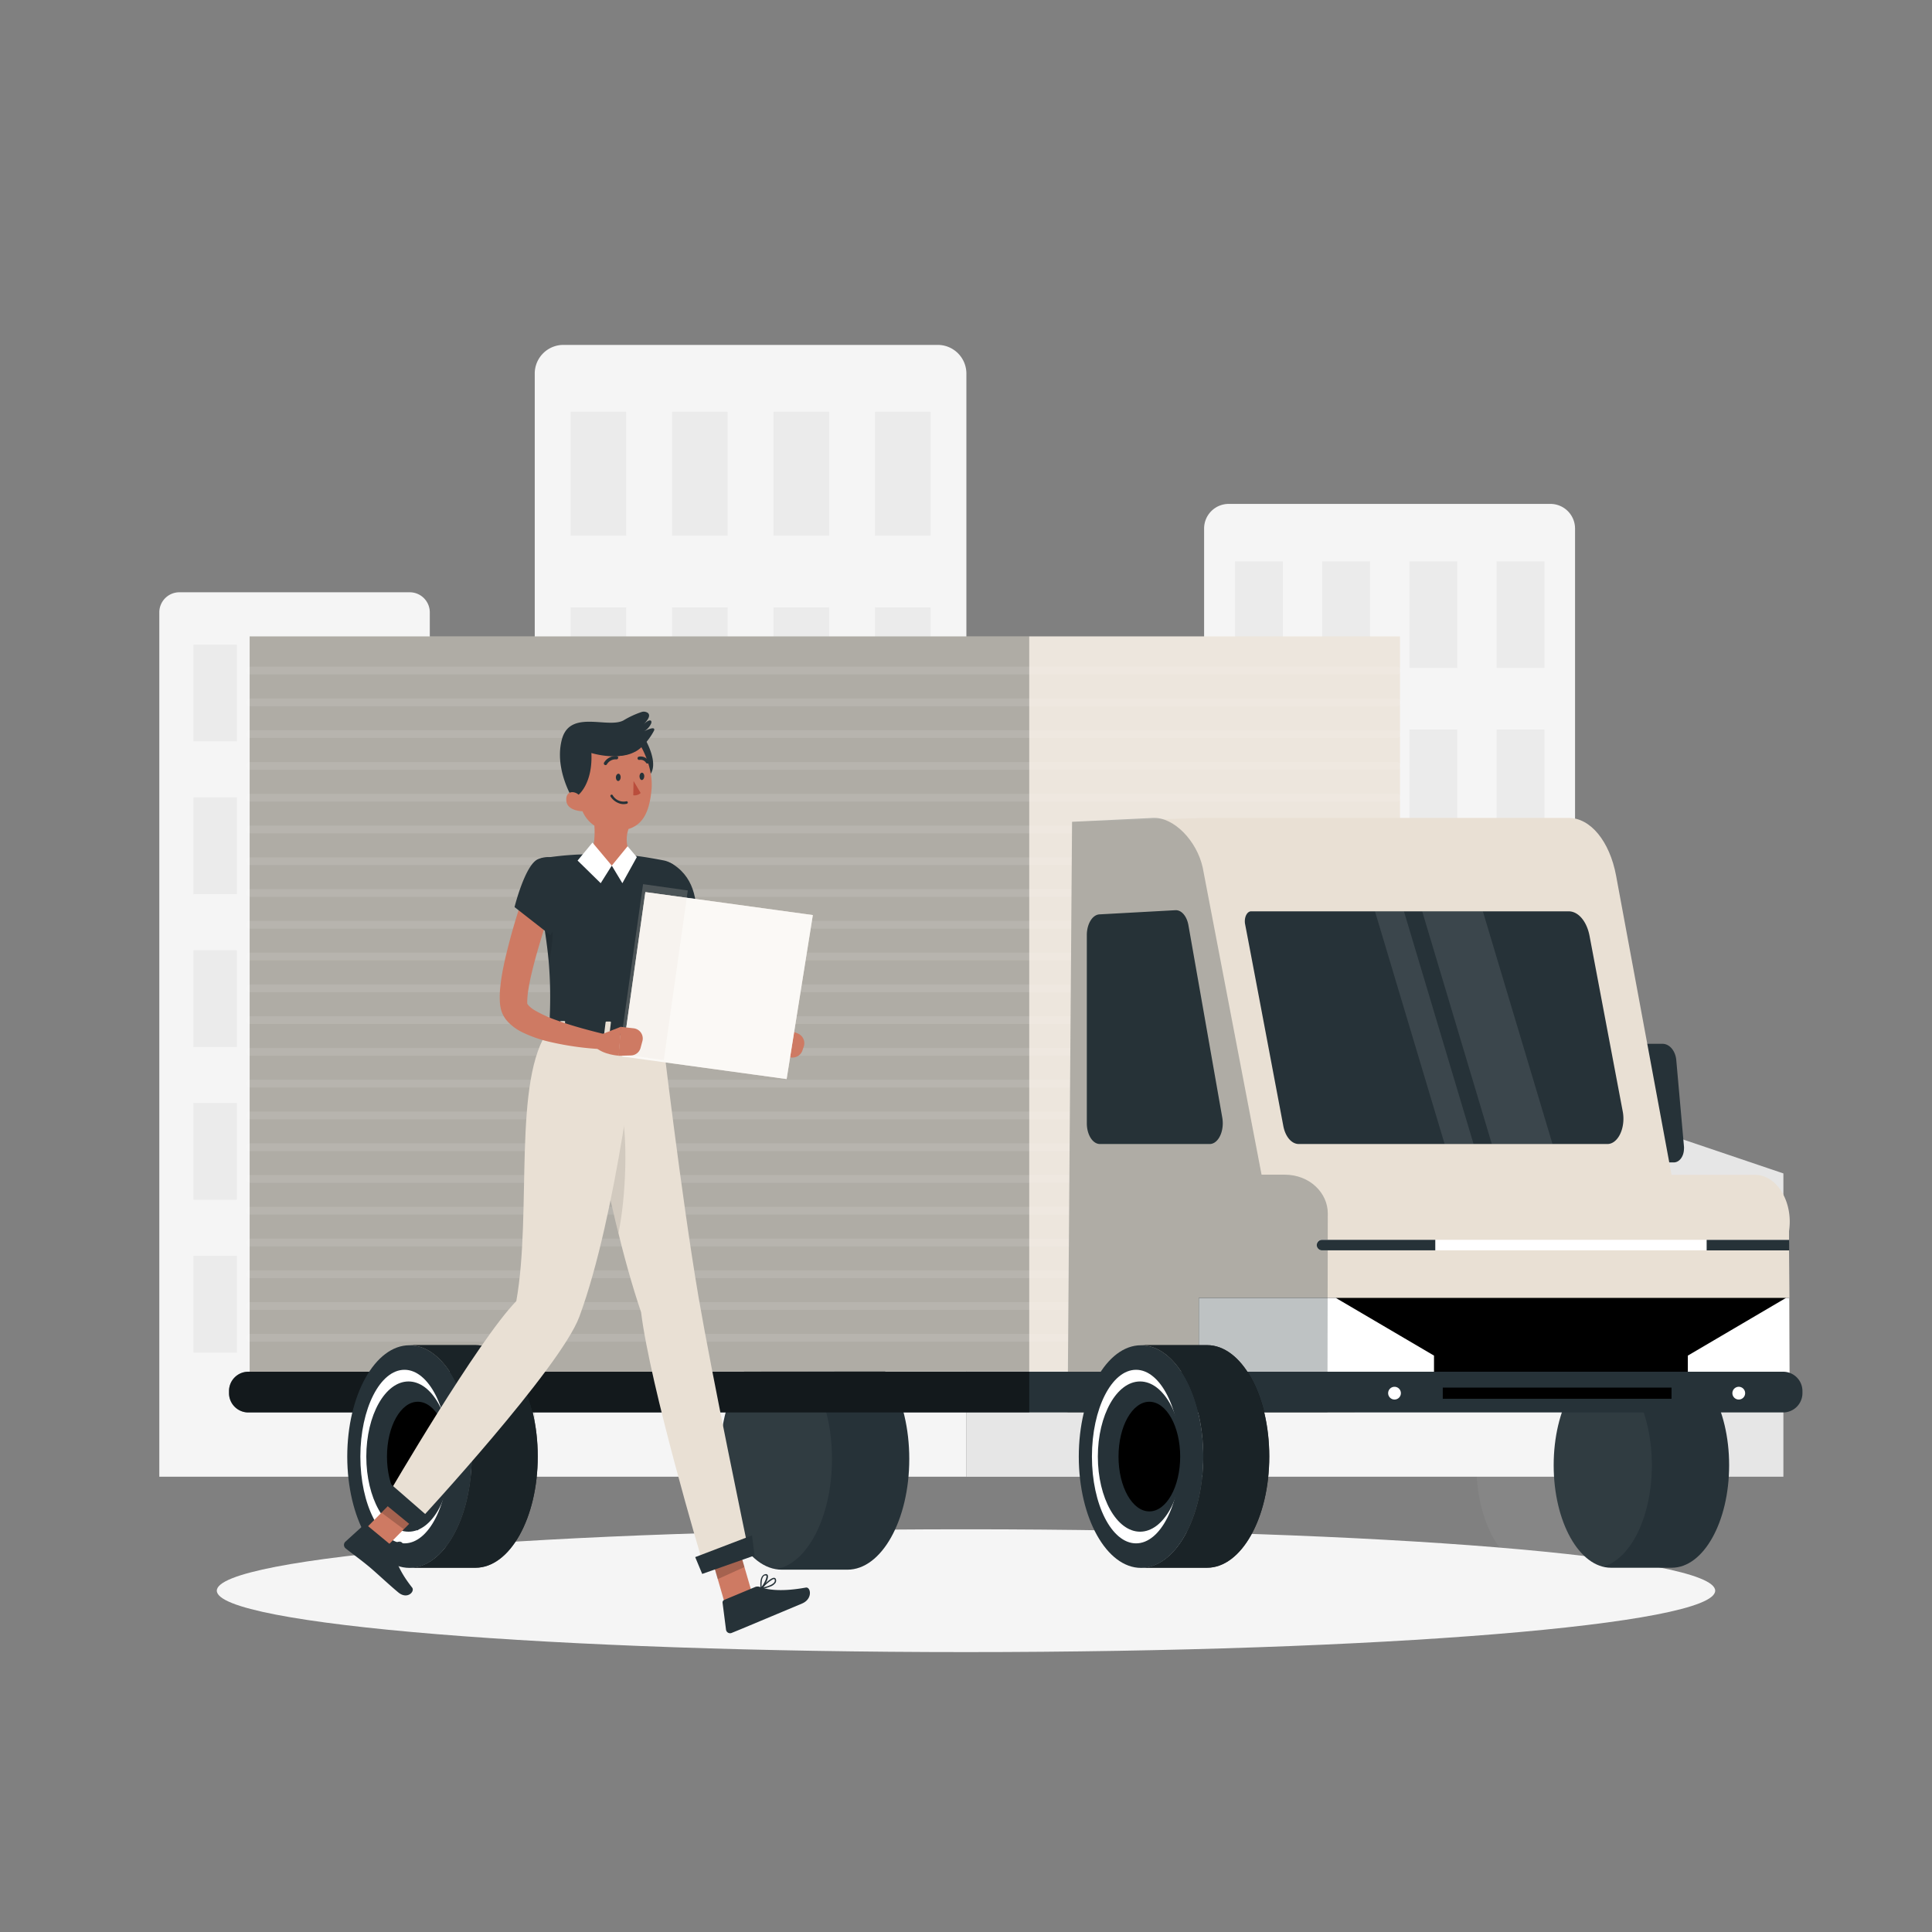<?xml version="1.0" encoding="UTF-8"?>
<svg xmlns="http://www.w3.org/2000/svg" width="500" height="500" fill="none">
  <rect width="100%" height="100%" fill="#808080" stroke="none"/>
  <path d="M401.3 130.41H318a6.38 6.38 0 0 0-4.514 1.866 6.38 6.38 0 0 0-1.866 4.514v245.38h96V136.78a6.383 6.383 0 0 0-6.32-6.37Z" fill="#F5F5F5"></path>
  <path d="M387.32 145.28h12.38v27.56h-12.38v-27.56ZM319.62 145.28H332v27.56h-12.38v-27.56ZM364.76 145.28h12.38v27.56h-12.38v-27.56ZM342.19 145.28h12.38v27.56h-12.38v-27.56ZM387.32 188.79h12.38v27.56h-12.38v-27.56ZM319.62 188.79H332v27.56h-12.38v-27.56ZM364.76 188.79h12.38v27.56h-12.38v-27.56ZM342.19 188.79h12.38v27.56h-12.38v-27.56ZM387.32 232.29h12.38v27.56h-12.38v-27.56ZM319.62 232.29H332v27.56h-12.38v-27.56ZM364.76 232.29h12.38v27.56h-12.38v-27.56ZM342.19 232.29h12.38v27.56h-12.38v-27.56ZM387.32 275.8h12.38v27.56h-12.38V275.8ZM319.62 275.8H332v27.56h-12.38V275.8ZM364.76 275.8h12.38v27.56h-12.38V275.8ZM342.19 275.8h12.38v27.56h-12.38V275.8ZM387.32 319.3h12.38v27.56h-12.38V319.3ZM319.62 319.3H332v27.56h-12.38V319.3ZM364.76 319.3h12.38v27.56h-12.38V319.3ZM342.19 319.3h12.38v27.56h-12.38V319.3Z" fill="#EBEBEB"></path>
  <path d="M106.06 153.28H46.42a5.2 5.2 0 0 0-5.19 5.19v223.7h70V158.48a5.197 5.197 0 0 0-5.17-5.2Z" fill="#F5F5F5"></path>
  <path d="M91.08 166.81h11.25v25.05H91.08v-25.05ZM70.56 166.81h11.25v25.05H70.56v-25.05ZM50.05 166.81H61.3v25.05H50.05v-25.05ZM91.08 206.36h11.25v25.05H91.08v-25.05ZM70.56 206.36h11.25v25.05H70.56v-25.05ZM50.05 206.36H61.3v25.05H50.05v-25.05ZM91.08 245.92h11.25v25.05H91.08v-25.05ZM70.56 245.92h11.25v25.05H70.56v-25.05ZM50.05 245.92H61.3v25.05H50.05v-25.05ZM91.08 285.46h11.25v25.05H91.08v-25.05ZM70.56 285.46h11.25v25.05H70.56v-25.05ZM50.05 285.46H61.3v25.05H50.05v-25.05ZM91.08 325.02h11.25v25.05H91.08v-25.05ZM70.56 325.02h11.25v25.05H70.56v-25.05ZM50.05 325.02H61.3v25.05H50.05v-25.05Z" fill="#EBEBEB"></path>
  <path d="M242.69 89.26h-96.88a7.42 7.42 0 0 0-7.42 7.42v285.49H250.1V96.68a7.422 7.422 0 0 0-7.41-7.42Z" fill="#F5F5F5"></path>
  <path d="M226.43 106.57h14.4v32.06h-14.4v-32.06ZM147.67 106.57h14.4v32.06h-14.4v-32.06ZM200.18 106.57h14.4v32.06h-14.4v-32.06ZM173.92 106.57h14.4v32.06h-14.4v-32.06ZM226.43 157.19h14.4v32.06h-14.4v-32.06ZM147.67 157.19h14.4v32.06h-14.4v-32.06ZM200.18 157.19h14.4v32.06h-14.4v-32.06ZM173.92 157.19h14.4v32.06h-14.4v-32.06ZM226.43 207.81h14.4v32.06h-14.4v-32.06ZM147.67 207.81h14.4v32.06h-14.4v-32.06ZM200.18 207.81h14.4v32.06h-14.4v-32.06ZM173.92 207.81h14.4v32.06h-14.4v-32.06ZM226.43 258.42h14.4v32.06h-14.4v-32.06ZM147.67 258.42h14.4v32.06h-14.4v-32.06ZM200.18 258.42h14.4v32.06h-14.4v-32.06ZM173.92 258.42h14.4v32.06h-14.4v-32.06ZM226.43 309.03h14.4v32.06h-14.4v-32.06ZM147.67 309.03h14.4v32.06h-14.4v-32.06ZM200.18 309.03h14.4v32.06h-14.4v-32.06ZM173.92 309.03h14.4v32.06h-14.4v-32.06Z" fill="#EBEBEB"></path>
  <path d="M250.11 194.17h61.54v188.01h-61.54V194.17ZM111.19 214.3h27.19v167.87h-27.19V214.3ZM407.68 382.17h53.86v-78.49l-53.86-18.22v96.71Z" fill="#E6E6E6"></path>
  <path d="M250 427.56c-107.083 0-193.89-7.114-193.89-15.89s86.807-15.89 193.89-15.89c107.082 0 193.89 7.114 193.89 15.89S357.082 427.56 250 427.56Z" fill="#F5F5F5"></path>
  <path d="M202.319 348.92h17c8.85 0 16 12.83 16 28.66s-7.17 28.65-16 28.65h-17c-8.85 0-16-12.83-16-28.65 0-15.82 7.15-28.66 16-28.66Z" fill="#263238"></path>
  <mask id="a" style="mask-type:luminance" maskUnits="userSpaceOnUse" x="186" y="348" width="50" height="59">
    <path d="M202.319 348.92h17c8.85 0 16 12.83 16 28.66s-7.17 28.65-16 28.65h-17c-8.85 0-16-12.83-16-28.65 0-15.82 7.15-28.66 16-28.66Z" fill="#fff"></path>
  </mask>
  <g mask="url(#a)">
    <path opacity=".05" d="M182.319 348.92h17c8.85 0 16 12.83 16 28.66s-7.17 28.65-16 28.65h-17c-8.85 0-16-12.83-16-28.65 0-15.82 7.15-28.66 16-28.66Z" fill="#fff"></path>
  </g>
  <path d="m64.61 355.06 297.69-.21V164.7H64.61v190.36Z" fill="#E9E0D4"></path>
  <path opacity=".3" d="M64.61 164.7h201.76v190.35H64.61V164.7Z" fill="#263238"></path>
  <path opacity=".2" d="M266.37 164.7h95.93v194.11h-95.93V164.7Z" fill="#fff"></path>
  <path opacity=".1" d="M361.58 173.54H64.61M361.58 181.77H64.61M361.58 189.99H64.61M361.58 198.21H64.61M361.58 206.44H64.61M361.58 214.66H64.61M361.58 222.88H64.61M361.58 231.1H64.61M361.58 239.33H64.61M361.58 247.55H64.61M361.58 255.77H64.61M361.58 264H64.61M361.58 272.22H64.61M361.58 280.44H64.61M361.58 288.66H64.61M361.58 296.89H64.61M361.58 305.11H64.61M361.58 313.33H64.61M361.58 321.56H64.61M361.58 329.78H64.61M361.58 338H64.61M361.58 346.23H64.61" stroke="#fff" stroke-width="2" stroke-linecap="round" stroke-linejoin="round"></path>
  <path d="M416.93 352.66h15.73c8.2 0 14.84 11.88 14.84 26.54 0 14.66-6.64 26.53-14.84 26.53h-15.73c-8.2 0-14.84-11.88-14.84-26.53s6.64-26.54 14.84-26.54Z" fill="#263238"></path>
  <path opacity=".05" d="M396.92 352.66h15.74c8.2 0 14.84 11.88 14.84 26.54 0 14.66-6.64 26.53-14.84 26.53h-15.74c-8.19 0-14.84-11.88-14.84-26.53s6.65-26.54 14.84-26.54Z" fill="#fff"></path>
  <path d="M425.679 300.83h7.44c1.46.05 2.66-1.51 2.69-3.49a3.21 3.21 0 0 0 0-.62l-2-22.47c-.25-2.31-1.68-4-3.4-4.11h-7.51c-1.45 0-2.65 1.53-2.68 3.51v.6l2 22.47c.3 2.28 1.78 4.05 3.46 4.11Z" fill="#263238"></path>
  <path d="M418.24 226.61 432.59 304l-156.23 61.2 1.09-152.52 34.36-1h94.12c5.66-.05 10.65 6.03 12.31 14.93Z" fill="#E9E0D4"></path>
  <path d="M302 239.06c5.83-.26 11.06 4.52 12.77 11.65l11.82 49.52h22.75l1.24 65.33h-74.83" fill="#E9E0D4"></path>
  <path d="M416 296.07c2.29 0 4.14-2.94 4.14-6.56a9.722 9.722 0 0 0-.18-1.88l-8.59-45.44c-.72-3.77-2.92-6.35-5.41-6.34h-82.18c-.89 0-1.62 1.14-1.62 2.56a3.7 3.7 0 0 0 .07.75c1.8 9.36 7.65 40.37 9.89 52.23.52 2.78 2.14 4.68 4 4.68H416Z" fill="#263238"></path>
  <path d="M340.379 316.21c.002.796.059 1.592.17 2.38l.43 2.93.25 1.73 1.84 12.64 3 20.55.83 5.71h116.29v-5.71l-.08-20.55-.11-12.29v-5c1-6.6-2.19-13-7.05-14.33a6.5 6.5 0 0 0-1.75-.23h-104.86c-4.95-.04-8.96 5.44-8.96 12.17Z" fill="#E9E0D4"></path>
  <path d="M281.27 242v48.71c0 2.95 1.51 5.35 3.38 5.36h28.42c1.87 0 3.38-2.4 3.38-5.36a8.472 8.472 0 0 0-.12-1.44l-8.76-49.8c-.42-2.39-1.82-4-3.38-3.91l-19.66 1.08c-1.82.11-3.26 2.48-3.26 5.36Z" fill="#263238"></path>
  <path opacity=".1" d="M368.06 235.85h15.7l18.03 60.22h-15.71l-18.02-60.22ZM355.839 235.85h7.5l18.02 60.22h-7.49l-18.03-60.22Z" fill="#fff"></path>
  <path d="M310.25 335.89v20.55h152.92l-.08-20.55H310.25Z" fill="#000"></path>
  <path d="M331.55 335.89h14.14l25.43 14.94v5.61h-60.87v-20.55h21.3ZM436.81 350.83v5.61h26.36l-.08-20.55h-.86l-25.42 14.94Z" fill="#fff"></path>
  <path opacity=".3" d="m276.29 365.56 1.16-152.88 21-1c5.24-.26 11.29 5.83 12.82 12.89L326.49 304h5.93c6.66 0 11.22 4.85 11.21 10l-.09 51.58h-67.25" fill="#263238"></path>
  <path d="M340.77 322.24a1.35 1.35 0 0 0 .46 1c.244.227.566.352.9.35H463v-2.72H342.1a1.368 1.368 0 0 0-1.15.64 1.382 1.382 0 0 0-.18.73Z" fill="#fff"></path>
  <path d="M441.68 320.88v2.72h21.36l-.01-2.72h-21.35ZM340.77 322.24a1.356 1.356 0 0 0 .46 1c.245.227.567.352.9.35h29.32v-2.72h-29.32a1.362 1.362 0 0 0-1.15.64 1.386 1.386 0 0 0-.21.73ZM59.27 360v.54a4.998 4.998 0 0 0 5 5h397.2a4.997 4.997 0 0 0 3.535-1.465 4.997 4.997 0 0 0 1.465-3.535V360a5.001 5.001 0 0 0-5-5H64.27a5.002 5.002 0 0 0-5 5Z" fill="#263238"></path>
  <path d="M373.39 359.11h59.2V362h-59.2v-2.89Z" fill="#000"></path>
  <path d="M448.34 360.55a1.652 1.652 0 0 0 1.968 1.619 1.648 1.648 0 0 0 1.209-2.244 1.647 1.647 0 0 0-2.152-.902 1.632 1.632 0 0 0-.538.357 1.64 1.64 0 0 0-.487 1.17ZM359.25 360.55a1.656 1.656 0 0 0 1.018 1.524 1.649 1.649 0 1 0-1.018-1.524Z" fill="#fff"></path>
  <path d="M311.409 376.93c0-15.91-7.21-28.81-16.11-28.81h17.09c8.89 0 16.1 12.9 16.1 28.81 0 15.91-7.21 28.8-16.1 28.8h-17.09c8.9.03 16.11-12.86 16.11-28.8Z" fill="#000"></path>
  <path opacity=".7" d="M311.409 376.93c0-15.91-7.21-28.81-16.11-28.81h17.09c8.89 0 16.1 12.9 16.1 28.81 0 15.91-7.21 28.8-16.1 28.8h-17.09c8.9.03 16.11-12.86 16.11-28.8Z" fill="#263238"></path>
  <path d="M295.3 405.77c-8.897 0-16.11-12.899-16.11-28.81s7.213-28.81 16.11-28.81c8.897 0 16.11 12.899 16.11 28.81s-7.213 28.81-16.11 28.81Z" fill="#263238"></path>
  <path d="M294.01 399.42c-6.307 0-11.42-10.056-11.42-22.46 0-12.404 5.113-22.46 11.42-22.46 6.307 0 11.42 10.056 11.42 22.46 0 12.404-5.113 22.46-11.42 22.46Z" fill="#fff"></path>
  <path d="M295.05 396.4c-6.037 0-10.93-8.704-10.93-19.44s4.893-19.44 10.93-19.44c6.036 0 10.93 8.704 10.93 19.44s-4.894 19.44-10.93 19.44Z" fill="#263238"></path>
  <path d="M297.45 391.15c-4.408 0-7.98-6.353-7.98-14.19s3.572-14.19 7.98-14.19c4.407 0 7.98 6.353 7.98 14.19s-3.573 14.19-7.98 14.19Z" fill="#000"></path>
  <path opacity=".5" d="M59.27 360v.54a5.002 5.002 0 0 0 5 5h202.1V355H64.27a5.002 5.002 0 0 0-5 5Z" fill="#000"></path>
  <path d="M122.08 376.93c0-15.91-7.21-28.81-16.1-28.81h17.08c8.9 0 16.11 12.9 16.11 28.81 0 15.91-7.21 28.8-16.11 28.8H106c8.87.03 16.08-12.86 16.08-28.8Z" fill="#000"></path>
  <path opacity=".7" d="M122.08 376.93c0-15.91-7.21-28.81-16.1-28.81h17.08c8.9 0 16.11 12.9 16.11 28.81 0 15.91-7.21 28.8-16.11 28.8H106c8.87.03 16.08-12.86 16.08-28.8Z" fill="#263238"></path>
  <path d="M105.98 405.77c-8.898 0-16.11-12.899-16.11-28.81s7.212-28.81 16.11-28.81c8.897 0 16.11 12.899 16.11 28.81s-7.213 28.81-16.11 28.81Z" fill="#263238"></path>
  <path d="M104.68 399.42c-6.307 0-11.42-10.056-11.42-22.46 0-12.404 5.113-22.46 11.42-22.46 6.307 0 11.42 10.056 11.42 22.46 0 12.404-5.113 22.46-11.42 22.46Z" fill="#fff"></path>
  <path d="M105.73 396.4c-6.036 0-10.93-8.704-10.93-19.44 0-10.737 4.894-19.44 10.93-19.44 6.037 0 10.93 8.703 10.93 19.44 0 10.736-4.893 19.44-10.93 19.44Z" fill="#263238"></path>
  <path d="M108.129 391.15c-4.407 0-7.98-6.353-7.98-14.19s3.573-14.19 7.98-14.19c4.408 0 7.98 6.353 7.98 14.19s-3.572 14.19-7.98 14.19Z" fill="#000"></path>
  <path d="M171.14 236c.2 3.85.55 7.57 1.12 11.36a63.432 63.432 0 0 0 2.56 11.53c.382 1.094.86 2.151 1.43 3.16.397.68.881 1.306 1.44 1.86l.28.26.16.12.08.07.34.23.67.47a36.304 36.304 0 0 0 5.34 2.83 61.105 61.105 0 0 0 10.93 3.62l1.3-3.56c-3.18-1.76-6.44-3.56-9.41-5.43a41.78 41.78 0 0 1-4.18-2.93l-.44-.37-.22-.19s-.09-.15-.2-.39a13.509 13.509 0 0 1-.72-2 44.648 44.648 0 0 1-1.07-5c-.31-1.74-.56-3.51-.77-5.31-.41-3.57-.76-7.23-1-10.79l-7.64.46Z" fill="#CE7A63"></path>
  <path d="m194.42 268 6.14-1.9-1.15 7.43s-4-.5-6-2.74l1.01-2.79ZM208 270.88l-.34 1a2.705 2.705 0 0 1-2.69 1.81l-3.13-.14 1.16-7.45 3.44 1.35a2.721 2.721 0 0 1 1.56 3.43Z" fill="#CE7A63"></path>
  <path d="M163.88 228.79c0 2.32 1.12 6.9 2.08 10.34.71 2.47 1.3 4.35 1.3 4.35l1.41-.35 11.62-2.94c.18-6-.05-12.53-6-16.45-3.72-2.46-10.38.92-10.41 5.05Z" fill="#263238"></path>
  <path opacity=".3" d="M163.89 229.19c.76-.8 2.48-.94 6.23.25 5.37 1.7 6.87 7.58 6.94 11.57l-8.39 2.12-.72.19-.69.16s-.29-.94-.71-2.37c-.17-.58-.38-1.26-.58-2a54.36 54.36 0 0 1-2.08-9.92Z" fill="#000"></path>
  <path d="m187.73 415.47 7.09-2.48-4.46-15.36-7.08 2.49 4.45 15.35ZM93 397.27l5.77 4.3 11.81-11.97-5.77-4.3L93 397.27Z" fill="#CE7A63"></path>
  <path d="m101.13 399.82-6.23-5.15a.583.583 0 0 0-.76 0l-4.78 4.34a1.15 1.15 0 0 0 0 1.63l.1.09c2.2 1.76 3.36 2.5 6.1 4.76 1.68 1.39 5.21 4.72 7.54 6.64s4.35-.27 3.55-1.28c-3.57-4.52-4.4-7.5-4.82-9.94a1.932 1.932 0 0 0-.7-1.09ZM195.301 410.77l-7.88 3.29a.705.705 0 0 0-.42.74l.89 6.95a1.06 1.06 0 0 0 1.18.92c.103-.011.204-.038.3-.08 2.79-1.13 4.1-1.69 7.56-3.14l10.62-4.45c2.88-1.21 2.26-4.37 1-4.14-5.83 1.06-9.59.71-11.89-.16a1.766 1.766 0 0 0-1.36.07Z" fill="#263238"></path>
  <path opacity=".2" d="m190.36 397.64 2.29 7.91-6.9 3.12-2.48-8.55 7.09-2.48ZM104.8 385.3l5.78 4.3-6.09 6.17-5.77-4.3 6.08-6.17Z" fill="#000"></path>
  <path d="m142.08 266.33 29.2.42c4-22.61 5-33.4 5-38.59a5.557 5.557 0 0 0-4.5-5.48c-1.78-.35-4-.75-6.23-1.06-.76-.1-1.53-.2-2.29-.28a93.158 93.158 0 0 0-13.26-.19c-.66 0-1.31.06-2 .1-3 .19-5.74.57-7.69.87a2.681 2.681 0 0 0-2.22 3.07.752.752 0 0 0 0 .15c.86 4 1.56 7.55 2.12 10.71.89 5 1.45 9.08 1.78 12.64.5 5.868.53 11.767.09 17.64Z" fill="#263238"></path>
  <path opacity=".1" d="M142.001 248.72c1.47-4.41 1.39-13.56-.19-16.52l-1.61 3.87c.91 5.03 1.47 9.09 1.8 12.65Z" fill="#000"></path>
  <path d="M171.281 266.75s5 42.51 9.51 69c3.57 20.74 12.59 63.91 12.59 63.91l-11.71 4.15s-13.41-45-15.76-64.22c-9.45-27.71-16.25-73.05-16.25-73.05l21.62.21Z" fill="#E9E0D4"></path>
  <path d="m195.28 402.56-13.55 4.77-1.81-4.35 14.7-5.62.66 5.2Z" fill="#263238"></path>
  <path opacity=".1" d="m156.48 279.38 4.38 8.39c1.6 6.32 1.22 21.7-.81 31.42-3.64-14.65-6.55-30.07-8.36-40.42l4.79.61Z" fill="#000"></path>
  <path d="M164.94 266.75s-5.23 47.58-15 74c-4.9 13.25-41.25 52.53-41.25 52.53l-8.2-6.56s23.05-39.63 33.13-50c4.11-23-1.06-57.48 8.49-70.38l22.83.41Z" fill="#E9E0D4"></path>
  <path d="m108.001 396.09-9.62-7.88 2.6-4.27 10.53 9.17-3.51 2.98ZM141.621 264.62l-1.35 2.59c-.1.2.13.42.47.42l30.64.44c.27 0 .48-.13.51-.29l.29-2.61c0-.18-.21-.34-.49-.34l-29.58-.43a.576.576 0 0 0-.49.22Z" fill="#263238"></path>
  <path d="M145.59 268h-.81c-.15 0-.27-.09-.26-.18l.43-3.4c0-.1.14-.17.3-.17h.75c.16 0 .28.09.26.18l-.42 3.39c.05.08-.1.18-.25.18ZM169.18 268.32h-.8c-.16 0-.27-.09-.26-.19l.41-3.39c0-.1.16-.18.32-.18h.8c.16 0 .28.09.27.19l-.42 3.39c-.02.1-.16.18-.32.18ZM157.38 268.13h-.8c-.16 0-.28-.09-.27-.19l.42-3.39c0-.11.15-.19.31-.18h.8c.16 0 .27.09.27.19l-.42 3.39c.01.12-.15.18-.31.18Z" fill="#E9E0D4"></path>
  <path d="m210.36 236.82-43.34-5.95-6 42.55 42.56 5.84 6.78-42.44Z" fill="#E9E0D4"></path>
  <path opacity=".8" d="m210.36 236.82-43.34-5.95-6 42.55 42.56 5.84 6.78-42.44Z" fill="#fff"></path>
  <path opacity=".2" d="m166.426 228.815 11.573 1.637-6.208 43.897-11.573-1.637 6.208-43.897Z" fill="#E9E0D4"></path>
  <path d="m154.73 268.06 6-2.35-.59 7.5s-4-.2-6.15-2.29l.74-2.86Z" fill="#CE7A63"></path>
  <path d="M135.86 230.72c-1.61 4.5-3 9-4.18 13.6-.6 2.31-1.16 4.63-1.61 7-.22 1.2-.41 2.42-.55 3.69a25.826 25.826 0 0 0-.17 4c.028.87.163 1.733.4 2.57a7.422 7.422 0 0 0 1.61 2.77 12.769 12.769 0 0 0 3.75 2.77 33.246 33.246 0 0 0 7.24 2.53 76.058 76.058 0 0 0 14.25 1.91l.47-3.77c-2.19-.52-4.43-1.1-6.61-1.71-2.18-.61-4.35-1.29-6.43-2.05a32.503 32.503 0 0 1-5.72-2.61 6.635 6.635 0 0 1-1.74-1.47c-.13-.2-.13-.25-.11-.25a6.608 6.608 0 0 1 0-.89c.038-.969.142-1.935.31-2.89.16-1 .38-2.12.62-3.22.5-2.14 1.06-4.33 1.69-6.52 1.25-4.34 2.66-8.75 4.07-13l-7.29-2.46ZM166.261 269.41l-.47 1.74a2.65 2.65 0 0 1-2.49 2l-3.22.09.59-7.49 3.28.37a2.655 2.655 0 0 1 2.282 1.885c.101.335.134.687.098 1.035a2.742 2.742 0 0 1-.07.37Z" fill="#CE7A63"></path>
  <path d="M139.27 222.34c-3.36 1.37-6.11 12.41-6.11 12.41l9.28 7.25s6.58-10.3 5.24-14.77c-1.14-3.78-4.13-6.62-8.41-4.89ZM103.4 402.94h.12a.995.995 0 0 0 .81-.52.592.592 0 0 0 .05-.59c-.41-.8-3-1.12-3.28-1.15a.165.165 0 0 0-.098.012.169.169 0 0 0-.072.068.169.169 0 0 0 0 .19c.54.73 1.59 1.93 2.47 1.99Zm-1.95-1.87c1 .15 2.41.48 2.61.92a.231.231 0 0 1 0 .25.616.616 0 0 1-.53.36c-.5 0-1.3-.54-2.1-1.53h.02Z" fill="#263238"></path>
  <path d="M101.221 401c.87 0 2.61-.31 3-1a.596.596 0 0 0 .056-.389.595.595 0 0 0-.196-.341.886.886 0 0 0-.7-.29c-1.05 0-2.38 1.61-2.42 1.7a.152.152 0 0 0 0 .16.144.144 0 0 0 .048.075c.023.02.051.032.082.035l.13.05Zm2.22-1.66a.595.595 0 0 1 .37.18c.15.16.12.26.08.34-.23.44-1.6.8-2.48.8a4 4 0 0 1 1.95-1.33l.08.01ZM199.33 410.61a2.822 2.822 0 0 0 1.39-1 1.102 1.102 0 0 0 .08-.92.513.513 0 0 0-.144-.225.51.51 0 0 0-.236-.125c-.92-.17-3.09 2.16-3.51 2.63a.178.178 0 0 0-.03.1c0 .036.01.07.03.1a.159.159 0 0 0 .18.08 11.482 11.482 0 0 0 2.24-.64Zm.69-1.88a.634.634 0 0 1 .33-.06s.09 0 .13.12a.715.715 0 0 1-.06.64c-.31.54-1.38 1.05-2.9 1.38.713-.818 1.55-1.52 2.48-2.08h.02Z" fill="#263238"></path>
  <path d="M197.1 411.23h.06c.73-.73 1.92-2.92 1.51-3.62-.09-.15-.28-.31-.71-.19-1.61.47-1.12 3.59-1.09 3.72a.13.13 0 0 0 .12.13c.02.004.041.003.061-.004a.116.116 0 0 0 .049-.036Zm.8-3.49h.1c.16-.05.28 0 .32 0 .24.41-.53 2.06-1.23 2.94.01-.77-.09-2.54.81-2.94ZM166.92 191.23s4 6.69 1 9.62c-3 2.93-3.88-7.46-3.88-7.46l2.88-2.16Z" fill="#263238"></path>
  <path d="M148.341 206.93s-5-7.82-2.92-15.59 11.8-2.75 15.9-4.88a23.473 23.473 0 0 1 4.77-2.21c.268-.079.55-.096.826-.05.276.047.537.157.764.32 1 .88-.74 2.53-1.28 3.15a5.491 5.491 0 0 1 1.14-1c.53-.35 1.24-.38 1 .51a4.407 4.407 0 0 1-2.08 2.2c.39-.22 2.7-1.39 2.86-.66a.724.724 0 0 1-.13.5c-1.5 2.8-4.52 6.32-8 6.39-4.19.06-8.19 11.85-12.85 11.32Z" fill="#263238"></path>
  <path d="M146.571 207.28c.26 2.64 4.18 2.67 4.18 2.67a8.476 8.476 0 0 0 3.07 3.72c.12 1.594.067 3.197-.16 4.78-.66 2.49-1.5 3.35-2.55 3.91l.84.83a11 11 0 0 0 5.28 1.47l1.1-.64 1.44.23c4-1.31 3-4 3-4a8.086 8.086 0 0 1-.11-5.71c3.84-1.2 5.41-4.54 5.95-10.16s-2.62-11-2.62-11c-4.34 4.19-12.94 1.5-12.94 1.5.37 7.88-3.31 10.79-3.31 10.79-1.21-1.08-3.42-1.02-3.17 1.61Z" fill="#CE7A63"></path>
  <path d="M160.53 208a4.423 4.423 0 0 1-2.51-1.84.33.33 0 0 1 .32-.509.336.336 0 0 1 .118.043.343.343 0 0 1 .092.086 3.25 3.25 0 0 0 3.51 1.6.32.32 0 0 1 .378.458.327.327 0 0 1-.188.162 3.41 3.41 0 0 1-1.72 0ZM159.391 201.12c0 .51.2.95.54 1 .34.05.65-.37.69-.88.04-.51-.21-1-.55-1-.34 0-.64.36-.68.88ZM165.51 200.86c0 .51.2.95.54 1 .34.05.64-.37.68-.88.04-.51-.2-.95-.54-1-.34-.05-.65.36-.68.88Z" fill="#263238"></path>
  <path d="m163.891 205.81.07-3.7 1.84 3.12a2.297 2.297 0 0 1-1.91.58Z" fill="#BA4D3C"></path>
  <path d="M156.601 198a.33.33 0 0 1-.12-.06.41.41 0 0 1-.125-.113.408.408 0 0 1-.076-.32.408.408 0 0 1 .061-.157 3.472 3.472 0 0 1 3.27-1.68c.056.006.11.024.16.051a.432.432 0 0 1 .201.261.429.429 0 0 1-.471.538 2.64 2.64 0 0 0-2.43 1.28.435.435 0 0 1-.47.2ZM167.45 197.59a.45.45 0 0 1-.27-.2 1.674 1.674 0 0 0-1.68-.73.409.409 0 0 1-.322-.064.418.418 0 0 1-.178-.276.432.432 0 0 1 .34-.5 2.5 2.5 0 0 1 2.58 1.14.44.44 0 0 1-.15.59.45.45 0 0 1-.32.04Z" fill="#263238"></path>
  <path d="m149.48 222.71 2.15 2.1 3.83 3.76 1.44-2.29 1.43-2.26-5-5.96-3.64 4.4-.21.25ZM158.33 224.02l1.11 1.85 1.63 2.7 3.74-6.75-2.39-2.81-4.09 5.01Z" fill="#fff"></path>
</svg>
